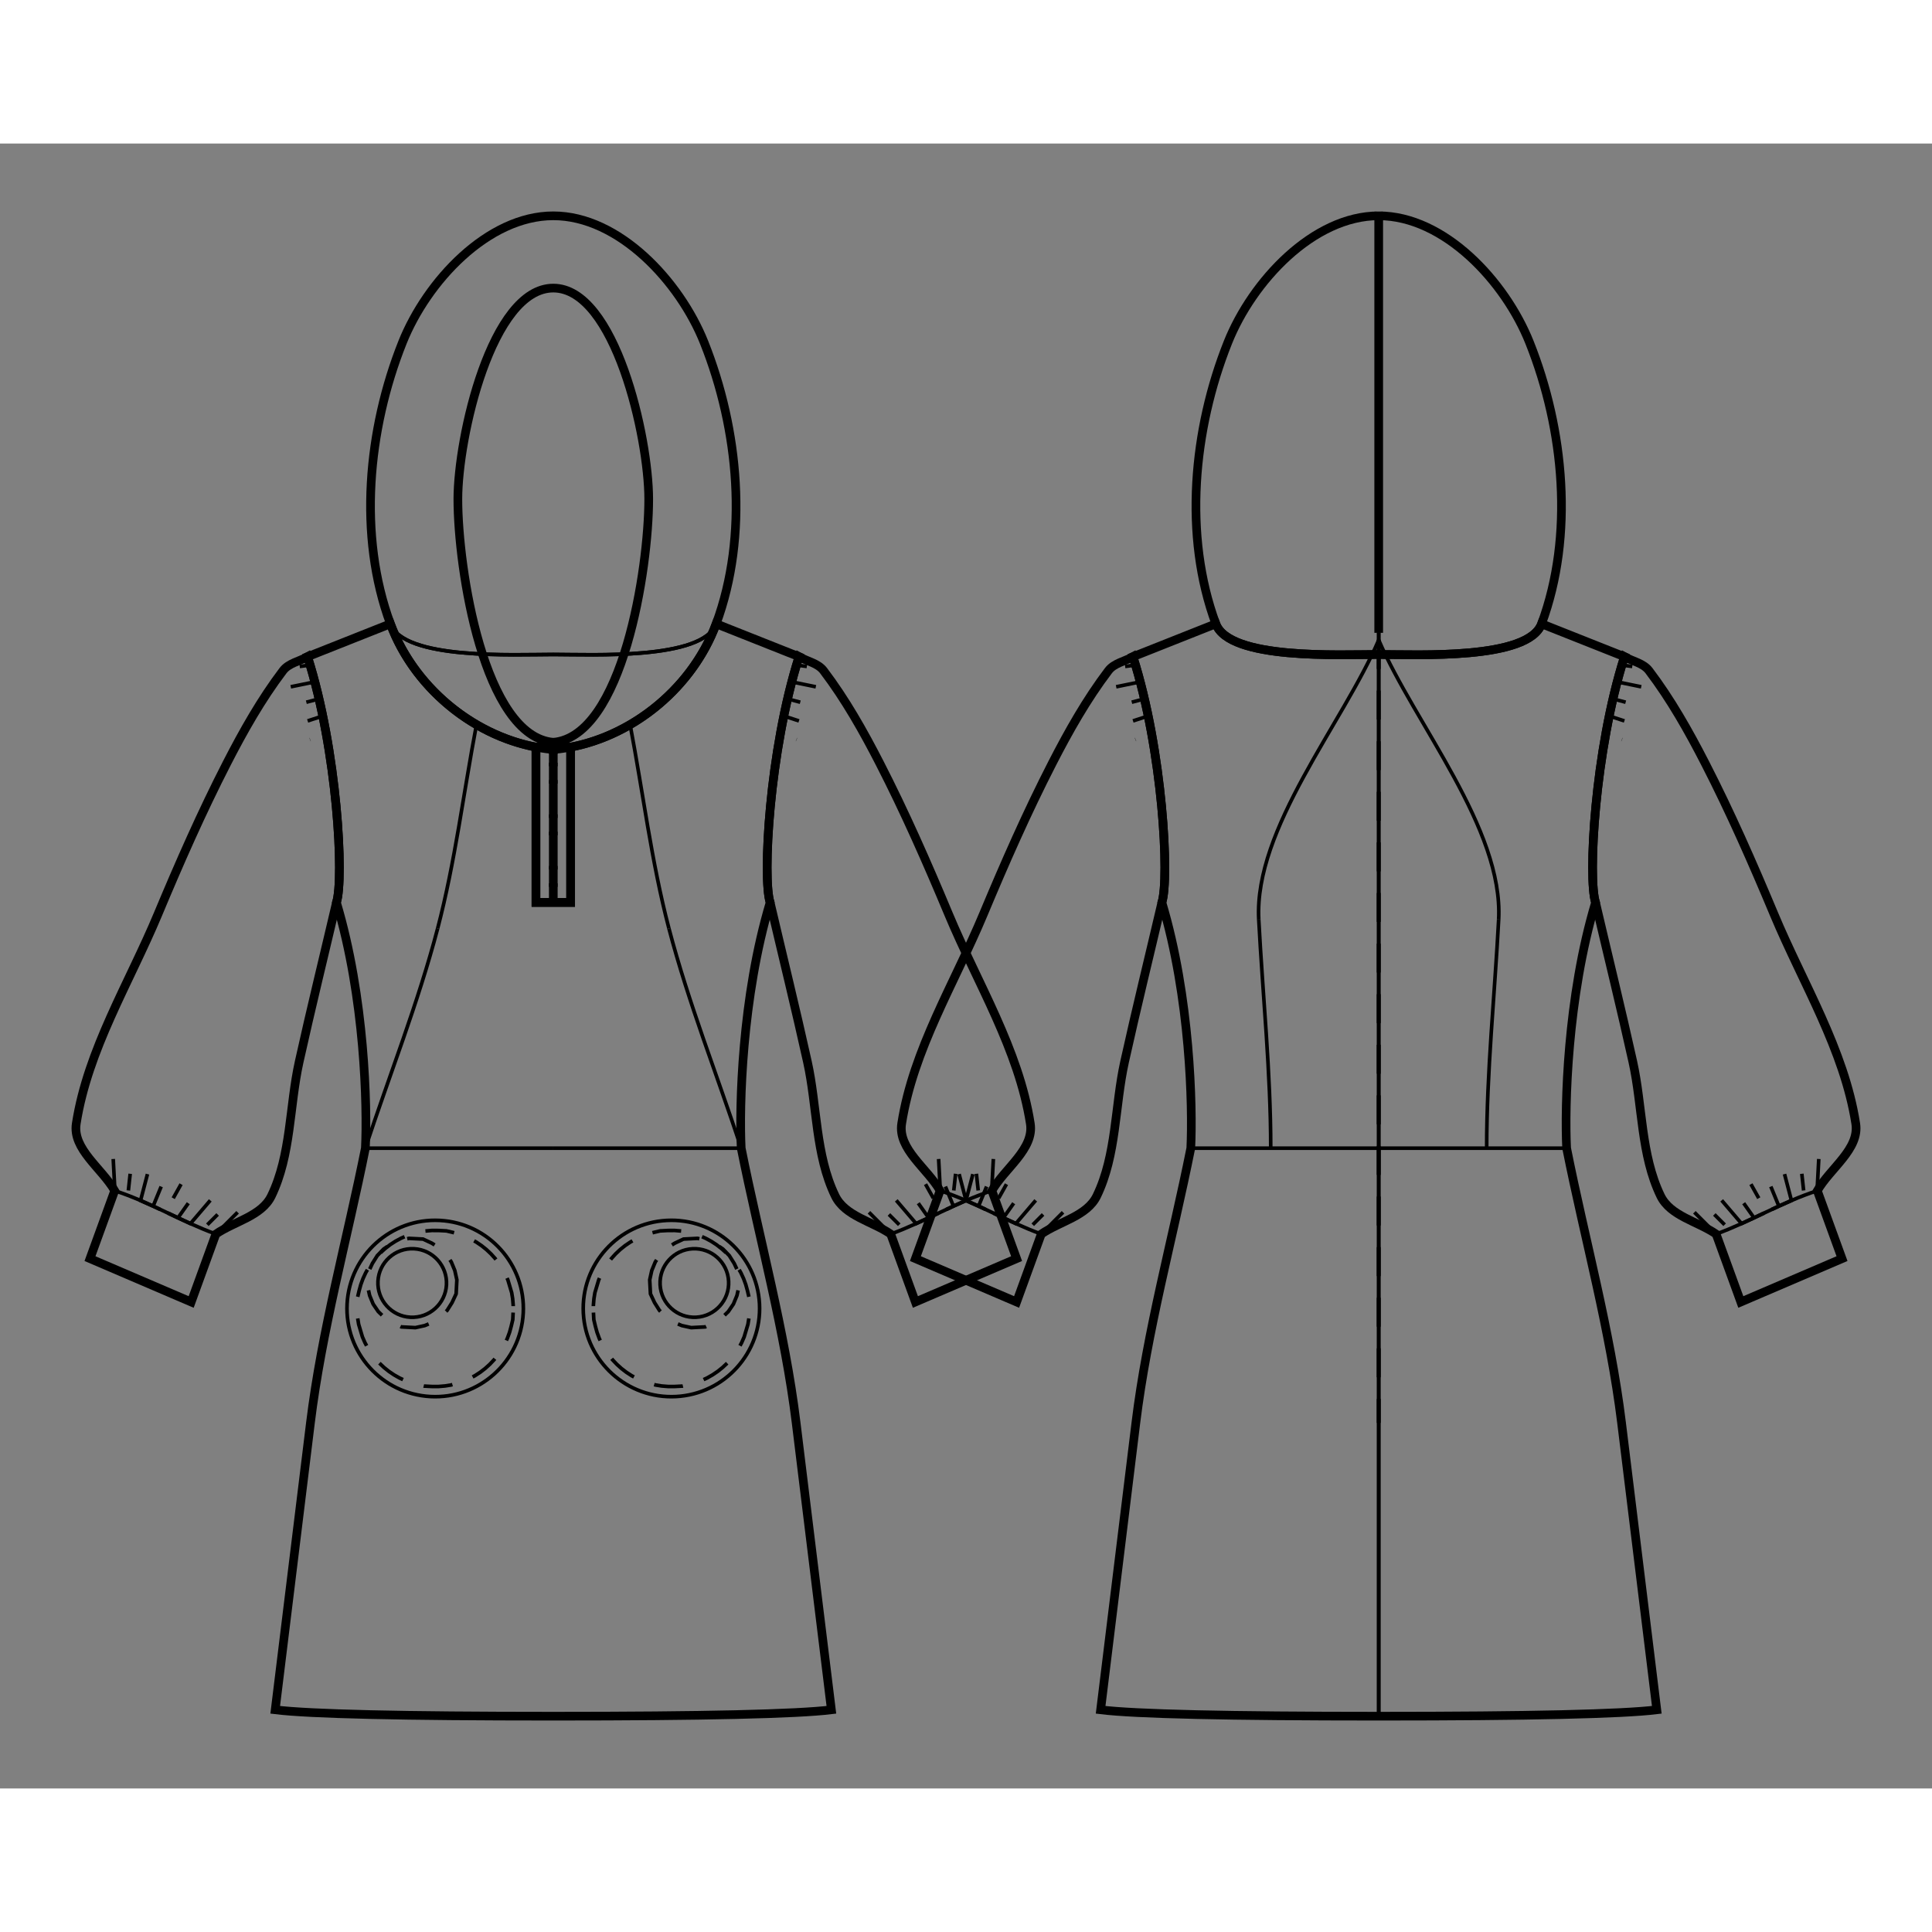 <svg id="mySVG" width="700" height="700" viewBox="-42.551, -44, 267.303, 227.586" version="1.1" xmlns="http://www.w3.org/2000/svg" xmlns:xlink="http://www.w3.org/1999/xlink" style="overflow: hidden; position: relative;"><rect x="-42.551" y="-44" width="267.303" height="227.586" fill="#808080" stroke="none"/><defs><mask id="myMask" x="0" y="0" width="700" height="700" ><rect x="-1000" y="-1000" width="2000" height="2000" fill="white"/><path d="M 34 173.586 Q 2.73 173.586 -4.475 172.702 L 0.4 133 C 1.974 120.179 5.467 107.667 8 95 C 8.285 89.301 7.937 74.116 4 61 C 5.07 57.748 4.152 40.049 0 27 L 11.465 22.45 C 14.644 31.035 22.626 37.797 31.6 39.512 L 31.6 61 L 34 61 L 34 39.512 L 34 61 L 36.4 61 L 36.4 39.512 C 45.374 37.797 53.356 31.035 56.535 22.45 L 68 27 C 63.848 40.049 62.93 57.748 64 61 C 60.063 74.116 59.715 89.301 60 95 C 62.533 107.667 66.026 120.179 67.6 133 L 72.475 172.702 Q 65.27 173.586 34 173.586" stroke="black" stroke-width="1.2" fill-opacity="1" fill="black" transform=""/><path d="M 148.201 26.693 C 153.551 26.693 168.878 27.468 170.736 22.45 L 182.201 27 C 178.049 40.049 177.13 57.748 178.201 61 C 174.263 74.116 173.916 89.301 174.201 95 C 176.734 107.667 180.226 120.179 181.801 133 L 186.675 172.702 Q 179.471 173.586 148.201 173.586 Q 116.931 173.586 109.726 172.702 L 114.601 133 C 116.175 120.179 119.667 107.667 122.201 95 C 122.485 89.301 122.138 74.116 118.201 61 C 119.271 57.748 118.353 40.049 114.201 27 L 125.666 22.45 C 127.524 27.468 142.85 26.693 148.201 26.693" stroke="black" stroke-width="1.2" fill-opacity="1" fill="black" transform=""/><path d="M 148.201 26.693 C 153.551 26.693 168.878 27.468 170.736 22.45 C 175.248 10.265 173.88 -4.427 169.063 -16.494 C 165.698 -24.925 157.279 -34 148.201 -34 L 148.201 23.693 L 148.201 -34 C 139.123 -34 130.703 -24.925 127.338 -16.494 C 122.521 -4.427 121.154 10.265 125.666 22.45 C 127.524 27.468 142.85 26.693 148.201 26.693" stroke="black" stroke-width="1.2" fill-opacity="1" fill="black" transform=""/><path d="M 31.6 39.512 L 34 39.512 L 36.4 39.512 L 36.4 61 L 31.6 61 L 31.6 39.512" stroke="black" stroke-width="1.2" fill-opacity="1" fill="black" transform=""/><path d="M 34 -34 C 43.078 -34 51.497 -24.925 54.863 -16.494 C 59.679 -4.427 61.047 10.265 56.535 22.45 C 53.075 31.794 43.926 38.978 34 39.846 L 34.002 39.846 C 34.002 39.846 34.001 39.846 34 39.846 C 34.001 39.846 34.002 39.846 34.002 39.846 L 34 38.846 C 43.601 38.006 47.203 14.841 47.203 5.203 C 47.203 -3.343 42.547 -24 34 -24 C 25.453 -24 20.797 -3.343 20.797 5.203 C 20.797 14.841 24.399 38.006 34 38.846 L 33.998 39.846 C 33.998 39.846 33.999 39.846 34 39.846 C 33.999 39.846 33.998 39.846 33.998 39.846 L 34 39.846 C 24.074 38.978 14.925 31.794 11.465 22.45 C 6.953 10.265 8.321 -4.427 13.137 -16.494 C 16.503 -24.925 24.922 -34 34 -34" stroke="black" stroke-width="1.2" fill-opacity="1" fill="black" transform=""/><path d="M 4 61 C 2.281 68.346 0.475 75.671 -1.158 83.037 C -2.526 89.206 -2.25 95.911 -5 101.6 C -6.352 104.398 -10.122 105.12 -12.683 106.88 L -16.1 116.278 L -30.1 110.278 L -26.683 100.88 C -28.456 97.786 -32.551 95.122 -32 91.6 C -30.399 81.363 -24.696 72.201 -20.701 62.64 C -17.746 55.569 -14.658 48.54 -11.158 41.721 C -8.881 37.285 -6.41 32.906 -3.398 28.933 C -2.611 27.894 -1.133 27.644 0 27 C 4.152 40.049 5.07 57.748 4 61" stroke="black" stroke-width="1.2" fill-opacity="1" fill="black" transform=""/><path d="M 118.201 61 C 116.482 68.346 114.675 75.671 113.043 83.037 C 111.675 89.206 111.951 95.911 109.201 101.6 C 107.848 104.398 104.079 105.12 101.517 106.88 L 98.1 116.278 L 84.1 110.278 L 87.517 100.88 C 85.745 97.786 81.65 95.122 82.201 91.6 C 83.802 81.363 89.504 72.201 93.499 62.64 C 96.455 55.569 99.543 48.54 103.043 41.721 C 105.32 37.285 107.791 32.906 110.803 28.933 C 111.59 27.894 113.068 27.644 114.201 27 C 118.353 40.049 119.271 57.748 118.201 61" stroke="black" stroke-width="1.2" fill-opacity="1" fill="black" transform=""/><path d="M 64 61 C 62.93 57.748 63.848 40.049 68 27 C 69.133 27.644 70.611 27.894 71.398 28.933 C 74.41 32.906 76.881 37.285 79.158 41.721 C 82.658 48.54 85.746 55.569 88.701 62.64 C 92.696 72.201 98.399 81.363 100 91.6 C 100.551 95.122 96.456 97.786 94.683 100.88 L 98.1 110.278 L 84.1 116.278 L 80.683 106.88 C 78.122 105.12 74.352 104.398 73 101.6 C 70.25 95.911 70.526 89.206 69.158 83.037 C 67.525 75.671 65.719 68.346 64 61" stroke="black" stroke-width="1.2" fill-opacity="1" fill="black" transform=""/><path d="M 178.201 61 C 177.13 57.748 178.049 40.049 182.201 27 C 183.333 27.644 184.811 27.894 185.598 28.933 C 188.61 32.906 191.082 37.285 193.359 41.721 C 196.859 48.54 199.946 55.569 202.902 62.64 C 206.897 72.201 212.599 81.363 214.201 91.6 C 214.752 95.122 210.656 97.786 208.884 100.88 L 212.301 110.278 L 198.301 116.278 L 194.884 106.88 C 192.323 105.12 188.553 104.398 187.201 101.6 C 184.451 95.911 184.726 89.206 183.359 83.037 C 181.726 75.671 179.919 68.346 178.201 61" stroke="black" stroke-width="1.2" fill-opacity="1" fill="black" transform=""/></mask></defs><rect x="-1000" y="-1000" width="2000" height="2000" fill="white" mask="url(#myMask)"></rect><path d="M 34 173.586 Q 2.73 173.586 -4.475 172.702 L 0.4 133 C 1.974 120.179 5.467 107.667 8 95 C 8.285 89.301 7.937 74.116 4 61 C 5.07 57.748 4.152 40.049 0 27 L 11.465 22.45 C 14.644 31.035 22.626 37.797 31.6 39.512 L 31.6 61 L 34 61 L 34 39.512 L 34 61 L 36.4 61 L 36.4 39.512 C 45.374 37.797 53.356 31.035 56.535 22.45 L 68 27 C 63.848 40.049 62.93 57.748 64 61 C 60.063 74.116 59.715 89.301 60 95 C 62.533 107.667 66.026 120.179 67.6 133 L 72.475 172.702 Q 65.27 173.586 34 173.586" stroke="black" stroke-width="1.2" fill-opacity="0" fill="white" transform=""/><path d="M 11.465 22.45 C 13.323 27.468 28.649 26.693 34 26.693" stroke="#000" stroke-width="0.5" fill-opacity="0" fill="white" transform=""/><path d="M 8 95 L 34 95" stroke="#000" stroke-width="0.5" fill-opacity="0" fill="white" transform=""/><path d="M 29.842 117.817 C 29.49 124.546 23.748 129.716 17.019 129.363 C 10.289 129.01 5.119 123.269 5.472 116.539 C 5.825 109.81 11.566 104.64 18.296 104.993 C 25.025 105.345 30.195 111.087 29.842 117.817" stroke="#000" stroke-width="0.5" fill-opacity="0" fill="white" transform=""/><path d="M 19.221 113.9 C 19.084 116.517 16.851 118.527 14.233 118.39 C 11.616 118.253 9.606 116.02 9.743 113.403 C 9.88 110.786 12.113 108.775 14.73 108.913 C 17.347 109.05 19.358 111.283 19.221 113.9" stroke="#000" stroke-width="0.5" fill-opacity="0" fill="white" transform=""/><path d="M 28.444 117.743 L 28.393 118.728 L 28.183 119.618 L 27.946 120.483 L 27.64 121.315 L 27.271 122.112 L 26.841 122.872 L 26.352 123.592 L 25.809 124.268 L 25.214 124.898 L 24.572 125.478 L 23.885 126.006 L 23.157 126.478 L 22.391 126.891 L 21.591 127.243 L 20.633 127.529 L 19.847 127.764 L 19.019 127.897 L 18.114 127.972 L 17.191 127.97 L 17.092 127.965 L 16.107 127.913 L 15.217 127.704 L 14.353 127.466 L 13.52 127.161 L 12.723 126.792 L 11.963 126.361 L 11.243 125.873 L 10.567 125.33 L 9.937 124.735 L 9.357 124.093 L 8.829 123.406 L 8.357 122.677 L 7.944 121.912 L 7.592 121.112 L 7.306 120.154 L 7.071 119.367 L 6.938 118.54 L 6.863 117.635 L 6.865 116.712 L 6.87 116.613 L 6.922 115.628 L 7.131 114.738 L 7.369 113.873 L 7.674 113.041 L 8.043 112.244 L 8.474 111.484 L 8.962 110.764 L 9.505 110.088 L 10.1 109.458 L 10.743 108.878 L 11.429 108.35 L 12.158 107.878 L 12.923 107.465 L 13.723 107.113 L 14.681 106.827 L 15.468 106.592 L 16.295 106.459 L 17.2 106.384 L 18.123 106.386 L 18.222 106.391 L 19.207 106.442 L 20.098 106.652 L 20.962 106.889 L 21.794 107.195 L 22.591 107.564 L 23.351 107.995 L 24.071 108.483 L 24.747 109.026 L 25.377 109.621 L 25.958 110.263 L 26.485 110.95 L 26.957 111.678 L 27.37 112.444 L 27.722 113.244 L 28.008 114.202 L 28.243 114.989 L 28.376 115.816 L 28.452 116.721 L 28.449 117.644 L 28.444 117.743" stroke-dasharray="4, 3" stroke="#000" stroke-width="0.5" fill-opacity="0" fill="white" transform=""/><path d="M 20.619 113.973 L 20.567 114.972 L 20.557 115.152 L 20.134 116.058 L 19.994 116.358 L 19.462 117.205 L 19.316 117.437 L 18.621 118.157 L 18.439 118.346 L 17.612 118.909 L 17.394 119.058 L 16.469 119.438 L 16.211 119.544 L 15.234 119.759 L 14.921 119.828 L 14.16 119.788 L 13.162 119.736 L 12.981 119.727 L 12.075 119.303 L 11.775 119.163 L 10.928 118.631 L 10.696 118.485 L 9.976 117.791 L 9.787 117.608 L 9.224 116.781 L 9.076 116.563 L 8.696 115.638 L 8.59 115.38 L 8.374 114.404 L 8.305 114.091 L 8.345 113.33 L 8.397 112.331 L 8.407 112.151 L 8.83 111.245 L 8.97 110.945 L 9.502 110.098 L 9.648 109.865 L 10.342 109.146 L 10.525 108.957 L 11.352 108.394 L 11.57 108.245 L 12.495 107.865 L 12.753 107.759 L 13.729 107.544 L 14.042 107.475 L 14.803 107.514 L 15.802 107.567 L 15.982 107.576 L 16.888 107.999 L 17.189 108.14 L 18.036 108.672 L 18.268 108.818 L 18.987 109.512 L 19.177 109.695 L 19.739 110.521 L 19.888 110.74 L 20.268 111.665 L 20.374 111.922 L 20.59 112.899 L 20.659 113.212 L 20.619 113.973" stroke-dasharray="4, 3" stroke="#000" stroke-width="0.5" fill-opacity="0" fill="white" transform=""/><path d="M 23.367 36.435 C 21.578 45.823 20.425 55.356 18 64.6" stroke="#000" stroke-width="0.5" fill-opacity="0" fill="white" transform=""/><path d="M 18 64.6 C 15.293 74.918 11.334 84.867 8 95" stroke="#000" stroke-width="0.5" fill-opacity="0" fill="white" transform=""/><path d="M 56.535 22.45 C 54.677 27.468 39.351 26.693 34 26.693" stroke="#000" stroke-width="0.5" fill-opacity="0" fill="white" transform=""/><path d="M 11.465 22.45 C 13.323 27.468 28.649 26.693 34 26.693" stroke="#000" stroke-width="0.5" fill-opacity="0" fill="white" transform=""/><path d="M 56.535 22.45 C 54.677 27.468 39.351 26.693 34 26.693" stroke="#000" stroke-width="0.5" fill-opacity="0" fill="white" transform=""/><path d="M 60 95 L 34 95" stroke="#000" stroke-width="0.5" fill-opacity="0" fill="white" transform=""/><path d="M 38.158 117.817 C 38.51 124.546 44.252 129.716 50.981 129.363 C 57.711 129.01 62.881 123.269 62.528 116.539 C 62.175 109.81 56.434 104.64 49.704 104.993 C 42.975 105.345 37.805 111.087 38.158 117.817" stroke="#000" stroke-width="0.5" fill-opacity="0" fill="white" transform=""/><path d="M 48.779 113.9 C 48.916 116.517 51.149 118.527 53.767 118.39 C 56.384 118.253 58.394 116.02 58.257 113.403 C 58.12 110.786 55.887 108.775 53.27 108.913 C 50.653 109.05 48.642 111.283 48.779 113.9" stroke="#000" stroke-width="0.5" fill-opacity="0" fill="white" transform=""/><path d="M 39.556 117.743 L 39.607 118.728 L 39.817 119.618 L 40.054 120.483 L 40.359 121.315 L 40.729 122.112 L 41.159 122.872 L 41.648 123.592 L 42.191 124.268 L 42.786 124.898 L 43.428 125.478 L 44.115 126.006 L 44.843 126.478 L 45.609 126.891 L 46.409 127.243 L 47.367 127.529 L 48.153 127.764 L 48.981 127.897 L 49.886 127.972 L 50.809 127.97 L 50.908 127.965 L 51.893 127.913 L 52.783 127.704 L 53.647 127.466 L 54.48 127.161 L 55.277 126.792 L 56.037 126.361 L 56.757 125.873 L 57.433 125.33 L 58.063 124.735 L 58.643 124.093 L 59.171 123.406 L 59.643 122.677 L 60.056 121.912 L 60.408 121.112 L 60.694 120.154 L 60.929 119.367 L 61.062 118.54 L 61.137 117.635 L 61.135 116.712 L 61.13 116.613 L 61.078 115.628 L 60.869 114.738 L 60.631 113.873 L 60.326 113.041 L 59.957 112.244 L 59.526 111.484 L 59.038 110.764 L 58.495 110.088 L 57.9 109.458 L 57.257 108.878 L 56.571 108.35 L 55.842 107.878 L 55.077 107.465 L 54.277 107.113 L 53.319 106.827 L 52.532 106.592 L 51.705 106.459 L 50.8 106.384 L 49.877 106.386 L 49.778 106.391 L 48.793 106.442 L 47.902 106.652 L 47.038 106.889 L 46.206 107.195 L 45.409 107.564 L 44.649 107.995 L 43.929 108.483 L 43.253 109.026 L 42.623 109.621 L 42.042 110.263 L 41.515 110.95 L 41.043 111.678 L 40.63 112.444 L 40.278 113.244 L 39.992 114.202 L 39.757 114.989 L 39.624 115.816 L 39.548 116.721 L 39.551 117.644 L 39.556 117.743" stroke-dasharray="4, 3" stroke="#000" stroke-width="0.5" fill-opacity="0" fill="white" transform=""/><path d="M 47.381 113.973 L 47.433 114.972 L 47.443 115.152 L 47.866 116.058 L 48.006 116.358 L 48.538 117.205 L 48.684 117.437 L 49.379 118.157 L 49.561 118.346 L 50.388 118.909 L 50.606 119.058 L 51.531 119.438 L 51.789 119.544 L 52.766 119.759 L 53.079 119.828 L 53.84 119.788 L 54.838 119.736 L 55.019 119.727 L 55.925 119.303 L 56.225 119.163 L 57.072 118.631 L 57.304 118.485 L 58.024 117.791 L 58.213 117.608 L 58.776 116.781 L 58.924 116.563 L 59.304 115.638 L 59.41 115.38 L 59.626 114.404 L 59.695 114.091 L 59.655 113.33 L 59.603 112.331 L 59.593 112.151 L 59.17 111.245 L 59.03 110.945 L 58.498 110.098 L 58.352 109.865 L 57.658 109.146 L 57.475 108.957 L 56.648 108.394 L 56.43 108.245 L 55.505 107.865 L 55.247 107.759 L 54.271 107.544 L 53.958 107.475 L 53.197 107.514 L 52.198 107.567 L 52.018 107.576 L 51.112 107.999 L 50.811 108.14 L 49.964 108.672 L 49.732 108.818 L 49.013 109.512 L 48.823 109.695 L 48.261 110.521 L 48.112 110.74 L 47.732 111.665 L 47.626 111.922 L 47.41 112.899 L 47.341 113.212 L 47.381 113.973" stroke-dasharray="4, 3" stroke="#000" stroke-width="0.5" fill-opacity="0" fill="white" transform=""/><path d="M 44.633 36.435 C 46.422 45.823 47.575 55.356 50 64.6" stroke="#000" stroke-width="0.5" fill-opacity="0" fill="white" transform=""/><path d="M 50 64.6 C 52.707 74.918 56.666 84.867 60 95" stroke="#000" stroke-width="0.5" fill-opacity="0" fill="white" transform=""/><path d="M 148.201 26.693 C 153.551 26.693 168.878 27.468 170.736 22.45 L 182.201 27 C 178.049 40.049 177.13 57.748 178.201 61 C 174.263 74.116 173.916 89.301 174.201 95 C 176.734 107.667 180.226 120.179 181.801 133 L 186.675 172.702 Q 179.471 173.586 148.201 173.586 Q 116.931 173.586 109.726 172.702 L 114.601 133 C 116.175 120.179 119.667 107.667 122.201 95 C 122.485 89.301 122.138 74.116 118.201 61 C 119.271 57.748 118.353 40.049 114.201 27 L 125.666 22.45 C 127.524 27.468 142.85 26.693 148.201 26.693" stroke="black" stroke-width="1.2" fill-opacity="0" fill="white" transform=""/><path d="M 122.201 95 L 148.201 95" stroke="#000" stroke-width="0.5" fill-opacity="0" fill="white" transform=""/><path d="M 148.201 24.693 C 143.221 36.294 130.943 50.756 131.604 63.363" stroke="#000" stroke-width="0.5" fill-opacity="0" fill="white" transform=""/><path d="M 131.604 63.363 C 132.157 73.909 133.262 84.44 133.262 95" stroke="#000" stroke-width="0.5" fill-opacity="0" fill="white" transform=""/><path d="M 148.201 24.693 L 148.201 173.586" stroke="#000" stroke-width="0.5" fill-opacity="0" fill="white" transform=""/><path d="M 148.201 24.693 L 148.201 133" stroke-dasharray="4, 3" stroke="#000" stroke-width="0.5" fill-opacity="0" fill="white" transform=""/><path d="M 148.201 24.693 C 153.18 36.294 165.458 50.756 164.797 63.363" stroke="#000" stroke-width="0.5" fill-opacity="0" fill="white" transform=""/><path d="M 164.797 63.363 C 164.244 73.909 163.139 84.44 163.139 95" stroke="#000" stroke-width="0.5" fill-opacity="0" fill="white" transform=""/><path d="M 148.201 24.693 L 148.201 173.586" stroke="#000" stroke-width="0.5" fill-opacity="0" fill="white" transform=""/><path d="M 148.201 24.693 L 148.201 133" stroke-dasharray="4, 3" stroke="#000" stroke-width="0.5" fill-opacity="0" fill="white" transform=""/><path d="M 174.201 95 L 148.201 95" stroke="#000" stroke-width="0.5" fill-opacity="0" fill="white" transform=""/><path d="M 148.201 26.693 C 153.551 26.693 168.878 27.468 170.736 22.45 C 175.248 10.265 173.88 -4.427 169.063 -16.494 C 165.698 -24.925 157.279 -34 148.201 -34 L 148.201 23.693 L 148.201 -34 C 139.123 -34 130.703 -24.925 127.338 -16.494 C 122.521 -4.427 121.154 10.265 125.666 22.45 C 127.524 27.468 142.85 26.693 148.201 26.693" stroke="black" stroke-width="1.2" fill-opacity="0" fill="white" transform=""/><path d="M 148.201 23.693 L 148.201 -34 C 139.123 -34 130.703 -24.925 127.338 -16.494 C 122.521 -4.427 121.154 10.265 125.666 22.45" stroke="#000" stroke-width="0.5" fill-opacity="0" fill="white" transform=""/><path d="M 148.201 24.693 L 148.201 23.693" stroke="#000" stroke-width="0.5" fill-opacity="0" fill="white" transform=""/><path d="M 148.201 24.693 L 148.201 23.693" stroke="#000" stroke-width="0.5" fill-opacity="0" fill="white" transform=""/><path d="M 31.6 39.512 L 34 39.512 L 36.4 39.512 L 36.4 61 L 31.6 61 L 31.6 39.512" stroke="black" stroke-width="1.2" fill-opacity="0" fill="white" transform=""/><path d="M 34 44.312 L 34 41.912 M 33.4 44.312 L 34.6 44.312 M 34.6 41.912 L 33.4 41.912" stroke="#000" stroke-width="0.5" fill-opacity="0" fill="white" transform=""/><path d="M 34 58.6 L 34 56.2 M 33.4 58.6 L 34.6 58.6 M 34.6 56.2 L 33.4 56.2" stroke="#000" stroke-width="0.5" fill-opacity="0" fill="white" transform=""/><path d="M 34 51.456 L 34 49.056 M 33.4 51.456 L 34.6 51.456 M 34.6 49.056 L 33.4 49.056" stroke="#000" stroke-width="0.5" fill-opacity="0" fill="white" transform=""/><path d="M 34 -34 C 43.078 -34 51.497 -24.925 54.863 -16.494 C 59.679 -4.427 61.047 10.265 56.535 22.45 C 53.075 31.794 43.926 38.978 34 39.846 L 34.002 39.846 C 34.002 39.846 34.001 39.846 34 39.846 C 34.001 39.846 34.002 39.846 34.002 39.846 L 34 38.846 C 43.601 38.006 47.203 14.841 47.203 5.203 C 47.203 -3.343 42.547 -24 34 -24 C 25.453 -24 20.797 -3.343 20.797 5.203 C 20.797 14.841 24.399 38.006 34 38.846 L 33.998 39.846 C 33.998 39.846 33.999 39.846 34 39.846 C 33.999 39.846 33.998 39.846 33.998 39.846 L 34 39.846 C 24.074 38.978 14.925 31.794 11.465 22.45 C 6.953 10.265 8.321 -4.427 13.137 -16.494 C 16.503 -24.925 24.922 -34 34 -34" stroke="black" stroke-width="1.2" fill-opacity="0" fill="white" transform=""/><path d="M 34 -24 C 25.453 -24 20.797 -3.343 20.797 5.203 C 20.797 14.841 24.399 38.006 34 38.846 L 33.998 39.846 C 33.998 39.846 33.999 39.846 34 39.846 C 33.999 39.846 33.998 39.846 33.998 39.846 L 34 39.846 C 24.074 38.978 14.925 31.794 11.465 22.45 C 6.953 10.265 8.321 -4.427 13.137 -16.494 C 16.503 -24.925 24.922 -34 34 -34" stroke="#000" stroke-width="0.5" fill-opacity="0" fill="white" transform=""/><path d="M 34 -24 C 42.547 -24 47.203 -3.343 47.203 5.203 C 47.203 14.841 43.601 38.006 34 38.846 L 34.002 39.846 C 34.002 39.846 34.001 39.846 34 39.846 C 34.001 39.846 34.002 39.846 34.002 39.846 L 34 39.846 C 43.926 38.978 53.075 31.794 56.535 22.45 C 61.047 10.265 59.679 -4.427 54.863 -16.494 C 51.497 -24.925 43.078 -34 34 -34" stroke="#000" stroke-width="0.5" fill-opacity="0" fill="white" transform=""/><path d="M 4 61 C 2.281 68.346 0.475 75.671 -1.158 83.037 C -2.526 89.206 -2.25 95.911 -5 101.6 C -6.352 104.398 -10.122 105.12 -12.683 106.88 L -16.1 116.278 L -30.1 110.278 L -26.683 100.88 C -28.456 97.786 -32.551 95.122 -32 91.6 C -30.399 81.363 -24.696 72.201 -20.701 62.64 C -17.746 55.569 -14.658 48.54 -11.158 41.721 C -8.881 37.285 -6.41 32.906 -3.398 28.933 C -2.611 27.894 -1.133 27.644 0 27 C 4.152 40.049 5.07 57.748 4 61" stroke="black" stroke-width="1.2" fill-opacity="0" fill="white" transform=""/><path d="M -9.675 103.869 L -12.683 106.88 C -13.28 106.663 -13.87 106.431 -14.457 106.188 L -12.438 104.168 L -14.457 106.188 C -15.042 105.945 -15.623 105.691 -16.201 105.431 L -13.342 102.086 L -16.201 105.431 C -16.778 105.171 -17.353 104.904 -17.926 104.634 L -16.195 102.184 L -17.926 104.634 C -18.5 104.364 -19.073 104.091 -19.646 103.82 L -17.5 99.979 L -19.646 103.82 C -20.218 103.55 -20.79 103.28 -21.364 103.016 L -20.224 100.241 L -21.364 103.016 C -21.942 102.751 -22.522 102.491 -23.105 102.24 L -21.99 97.984 L -23.105 102.24 C -23.687 101.99 -24.273 101.75 -24.864 101.523 L -24.539 98.541 L -24.864 101.523 C -25.455 101.297 -26.052 101.084 -26.655 100.889 L -26.886 96.495" stroke-dasharray="4, 3" stroke="#000" stroke-width="0.5" fill-opacity="0" fill="white" transform=""/><path d="M -0.431 27.058 L 0 27 C 0.121 27.381 0.24 27.767 0.356 28.156 L -1.082 28.349 L 0.356 28.156 C 0.583 28.919 0.8 29.695 1.006 30.481 L -2.324 31.164 L 1.006 30.481 C 1.21 31.257 1.404 32.043 1.588 32.834 L -0.733 33.444 L 1.588 32.834 C 1.77 33.618 1.943 34.407 2.106 35.199 L -1.126 36.255 L 2.106 35.199 C 2.269 35.99 2.422 36.783 2.567 37.575 L 0.336 38.46" stroke-dasharray="4, 3" stroke="#000" stroke-width="0.5" fill-opacity="0" fill="white" transform=""/><path d="M -12.683 106.88 C -17.455 105.145 -21.851 102.438 -26.683 100.88" stroke="#000" stroke-width="0.5" fill-opacity="0" fill="white" transform=""/><path d="M 118.201 61 C 116.482 68.346 114.675 75.671 113.043 83.037 C 111.675 89.206 111.951 95.911 109.201 101.6 C 107.848 104.398 104.079 105.12 101.517 106.88 L 98.1 116.278 L 84.1 110.278 L 87.517 100.88 C 85.745 97.786 81.65 95.122 82.201 91.6 C 83.802 81.363 89.504 72.201 93.499 62.64 C 96.455 55.569 99.543 48.54 103.043 41.721 C 105.32 37.285 107.791 32.906 110.803 28.933 C 111.59 27.894 113.068 27.644 114.201 27 C 118.353 40.049 119.271 57.748 118.201 61" stroke="black" stroke-width="1.2" fill-opacity="0" fill="white" transform=""/><path d="M 104.525 103.869 L 101.517 106.88 C 100.921 106.663 100.33 106.431 99.744 106.188 L 101.762 104.168 L 99.744 106.188 C 99.159 105.945 98.578 105.691 98 105.431 L 100.858 102.086 L 98 105.431 C 97.422 105.171 96.848 104.904 96.274 104.634 L 98.006 102.184 L 96.274 104.634 C 95.7 104.364 95.128 104.091 94.554 103.82 L 96.7 99.979 L 94.554 103.82 C 93.983 103.55 93.411 103.28 92.837 103.016 L 93.977 100.241 L 92.837 103.016 C 92.259 102.751 91.679 102.491 91.096 102.24 L 92.211 97.984 L 91.096 102.24 C 90.513 101.99 89.927 101.75 89.336 101.523 L 89.662 98.541 L 89.336 101.523 C 88.745 101.297 88.149 101.084 87.546 100.889 L 87.314 96.495" stroke-dasharray="4, 3" stroke="#000" stroke-width="0.5" fill-opacity="0" fill="white" transform=""/><path d="M 113.769 27.058 L 114.201 27 C 114.322 27.381 114.441 27.767 114.556 28.156 L 113.118 28.349 L 114.556 28.156 C 114.784 28.919 115.001 29.695 115.207 30.481 L 111.876 31.164 L 115.207 30.481 C 115.411 31.257 115.605 32.043 115.789 32.834 L 113.467 33.444 L 115.789 32.834 C 115.971 33.618 116.143 34.407 116.306 35.199 L 113.074 36.255 L 116.306 35.199 C 116.469 35.99 116.623 36.783 116.767 37.575 L 114.536 38.46" stroke-dasharray="4, 3" stroke="#000" stroke-width="0.5" fill-opacity="0" fill="white" transform=""/><path d="M 101.517 106.88 C 96.746 105.145 92.349 102.438 87.517 100.88" stroke="#000" stroke-width="0.5" fill-opacity="0" fill="white" transform=""/><path d="M 64 61 C 62.93 57.748 63.848 40.049 68 27 C 69.133 27.644 70.611 27.894 71.398 28.933 C 74.41 32.906 76.881 37.285 79.158 41.721 C 82.658 48.54 85.746 55.569 88.701 62.64 C 92.696 72.201 98.399 81.363 100 91.6 C 100.551 95.122 96.456 97.786 94.683 100.88 L 98.1 110.278 L 84.1 116.278 L 80.683 106.88 C 78.122 105.12 74.352 104.398 73 101.6 C 70.25 95.911 70.526 89.206 69.158 83.037 C 67.525 75.671 65.719 68.346 64 61" stroke="black" stroke-width="1.2" fill-opacity="0" fill="white" transform=""/><path d="M 77.675 103.869 L 80.683 106.88 C 81.28 106.663 81.87 106.431 82.457 106.188 L 80.438 104.168 L 82.457 106.188 C 83.042 105.945 83.623 105.691 84.201 105.431 L 81.342 102.086 L 84.201 105.431 C 84.778 105.171 85.353 104.904 85.926 104.634 L 84.195 102.184 L 85.926 104.634 C 86.5 104.364 87.073 104.091 87.646 103.82 L 85.5 99.979 L 87.646 103.82 C 88.218 103.55 88.79 103.28 89.364 103.016 L 88.224 100.241 L 89.364 103.016 C 89.942 102.751 90.522 102.491 91.105 102.24 L 89.99 97.984 L 91.105 102.24 C 91.687 101.99 92.273 101.75 92.864 101.523 L 92.539 98.541 L 92.864 101.523 C 93.455 101.297 94.052 101.084 94.655 100.889 L 94.886 96.495" stroke-dasharray="4, 3" stroke="#000" stroke-width="0.5" fill-opacity="0" fill="white" transform=""/><path d="M 68.431 27.058 L 68 27 C 67.879 27.381 67.76 27.767 67.644 28.156 L 69.082 28.349 L 67.644 28.156 C 67.417 28.919 67.2 29.695 66.994 30.481 L 70.324 31.164 L 66.994 30.481 C 66.79 31.257 66.596 32.043 66.412 32.834 L 68.733 33.444 L 66.412 32.834 C 66.23 33.618 66.057 34.407 65.894 35.199 L 69.126 36.255 L 65.894 35.199 C 65.731 35.99 65.578 36.783 65.433 37.575 L 67.664 38.46" stroke-dasharray="4, 3" stroke="#000" stroke-width="0.5" fill-opacity="0" fill="white" transform=""/><path d="M 80.683 106.88 C 85.455 105.145 89.851 102.438 94.683 100.88" stroke="#000" stroke-width="0.5" fill-opacity="0" fill="white" transform=""/><path d="M 178.201 61 C 177.13 57.748 178.049 40.049 182.201 27 C 183.333 27.644 184.811 27.894 185.598 28.933 C 188.61 32.906 191.082 37.285 193.359 41.721 C 196.859 48.54 199.946 55.569 202.902 62.64 C 206.897 72.201 212.599 81.363 214.201 91.6 C 214.752 95.122 210.656 97.786 208.884 100.88 L 212.301 110.278 L 198.301 116.278 L 194.884 106.88 C 192.323 105.12 188.553 104.398 187.201 101.6 C 184.451 95.911 184.726 89.206 183.359 83.037 C 181.726 75.671 179.919 68.346 178.201 61" stroke="black" stroke-width="1.2" fill-opacity="0" fill="white" transform=""/><path d="M 191.876 103.869 L 194.884 106.88 C 195.48 106.663 196.071 106.431 196.657 106.188 L 194.639 104.168 L 196.657 106.188 C 197.242 105.945 197.823 105.691 198.402 105.431 L 195.543 102.086 L 198.402 105.431 C 198.979 105.171 199.553 104.904 200.127 104.634 L 198.395 102.184 L 200.127 104.634 C 200.701 104.364 201.274 104.091 201.847 103.82 L 199.701 99.979 L 201.847 103.82 C 202.418 103.55 202.99 103.28 203.565 103.016 L 202.425 100.241 L 203.565 103.016 C 204.142 102.751 204.722 102.491 205.306 102.24 L 204.191 97.984 L 205.306 102.24 C 205.888 101.99 206.474 101.75 207.065 101.523 L 206.739 98.541 L 207.065 101.523 C 207.656 101.297 208.252 101.084 208.855 100.889 L 209.087 96.495" stroke-dasharray="4, 3" stroke="#000" stroke-width="0.5" fill-opacity="0" fill="white" transform=""/><path d="M 182.632 27.058 L 182.201 27 C 182.079 27.381 181.961 27.767 181.845 28.156 L 183.283 28.349 L 181.845 28.156 C 181.617 28.919 181.401 29.695 181.194 30.481 L 184.525 31.164 L 181.194 30.481 C 180.99 31.257 180.797 32.043 180.613 32.834 L 182.934 33.444 L 180.613 32.834 C 180.43 33.618 180.258 34.407 180.095 35.199 L 183.327 36.255 L 180.095 35.199 C 179.932 35.99 179.778 36.783 179.634 37.575 L 181.865 38.46" stroke-dasharray="4, 3" stroke="#000" stroke-width="0.5" fill-opacity="0" fill="white" transform=""/><path d="M 194.884 106.88 C 199.656 105.145 204.052 102.438 208.884 100.88" stroke="#000" stroke-width="0.5" fill-opacity="0" fill="white" transform=""/></svg>